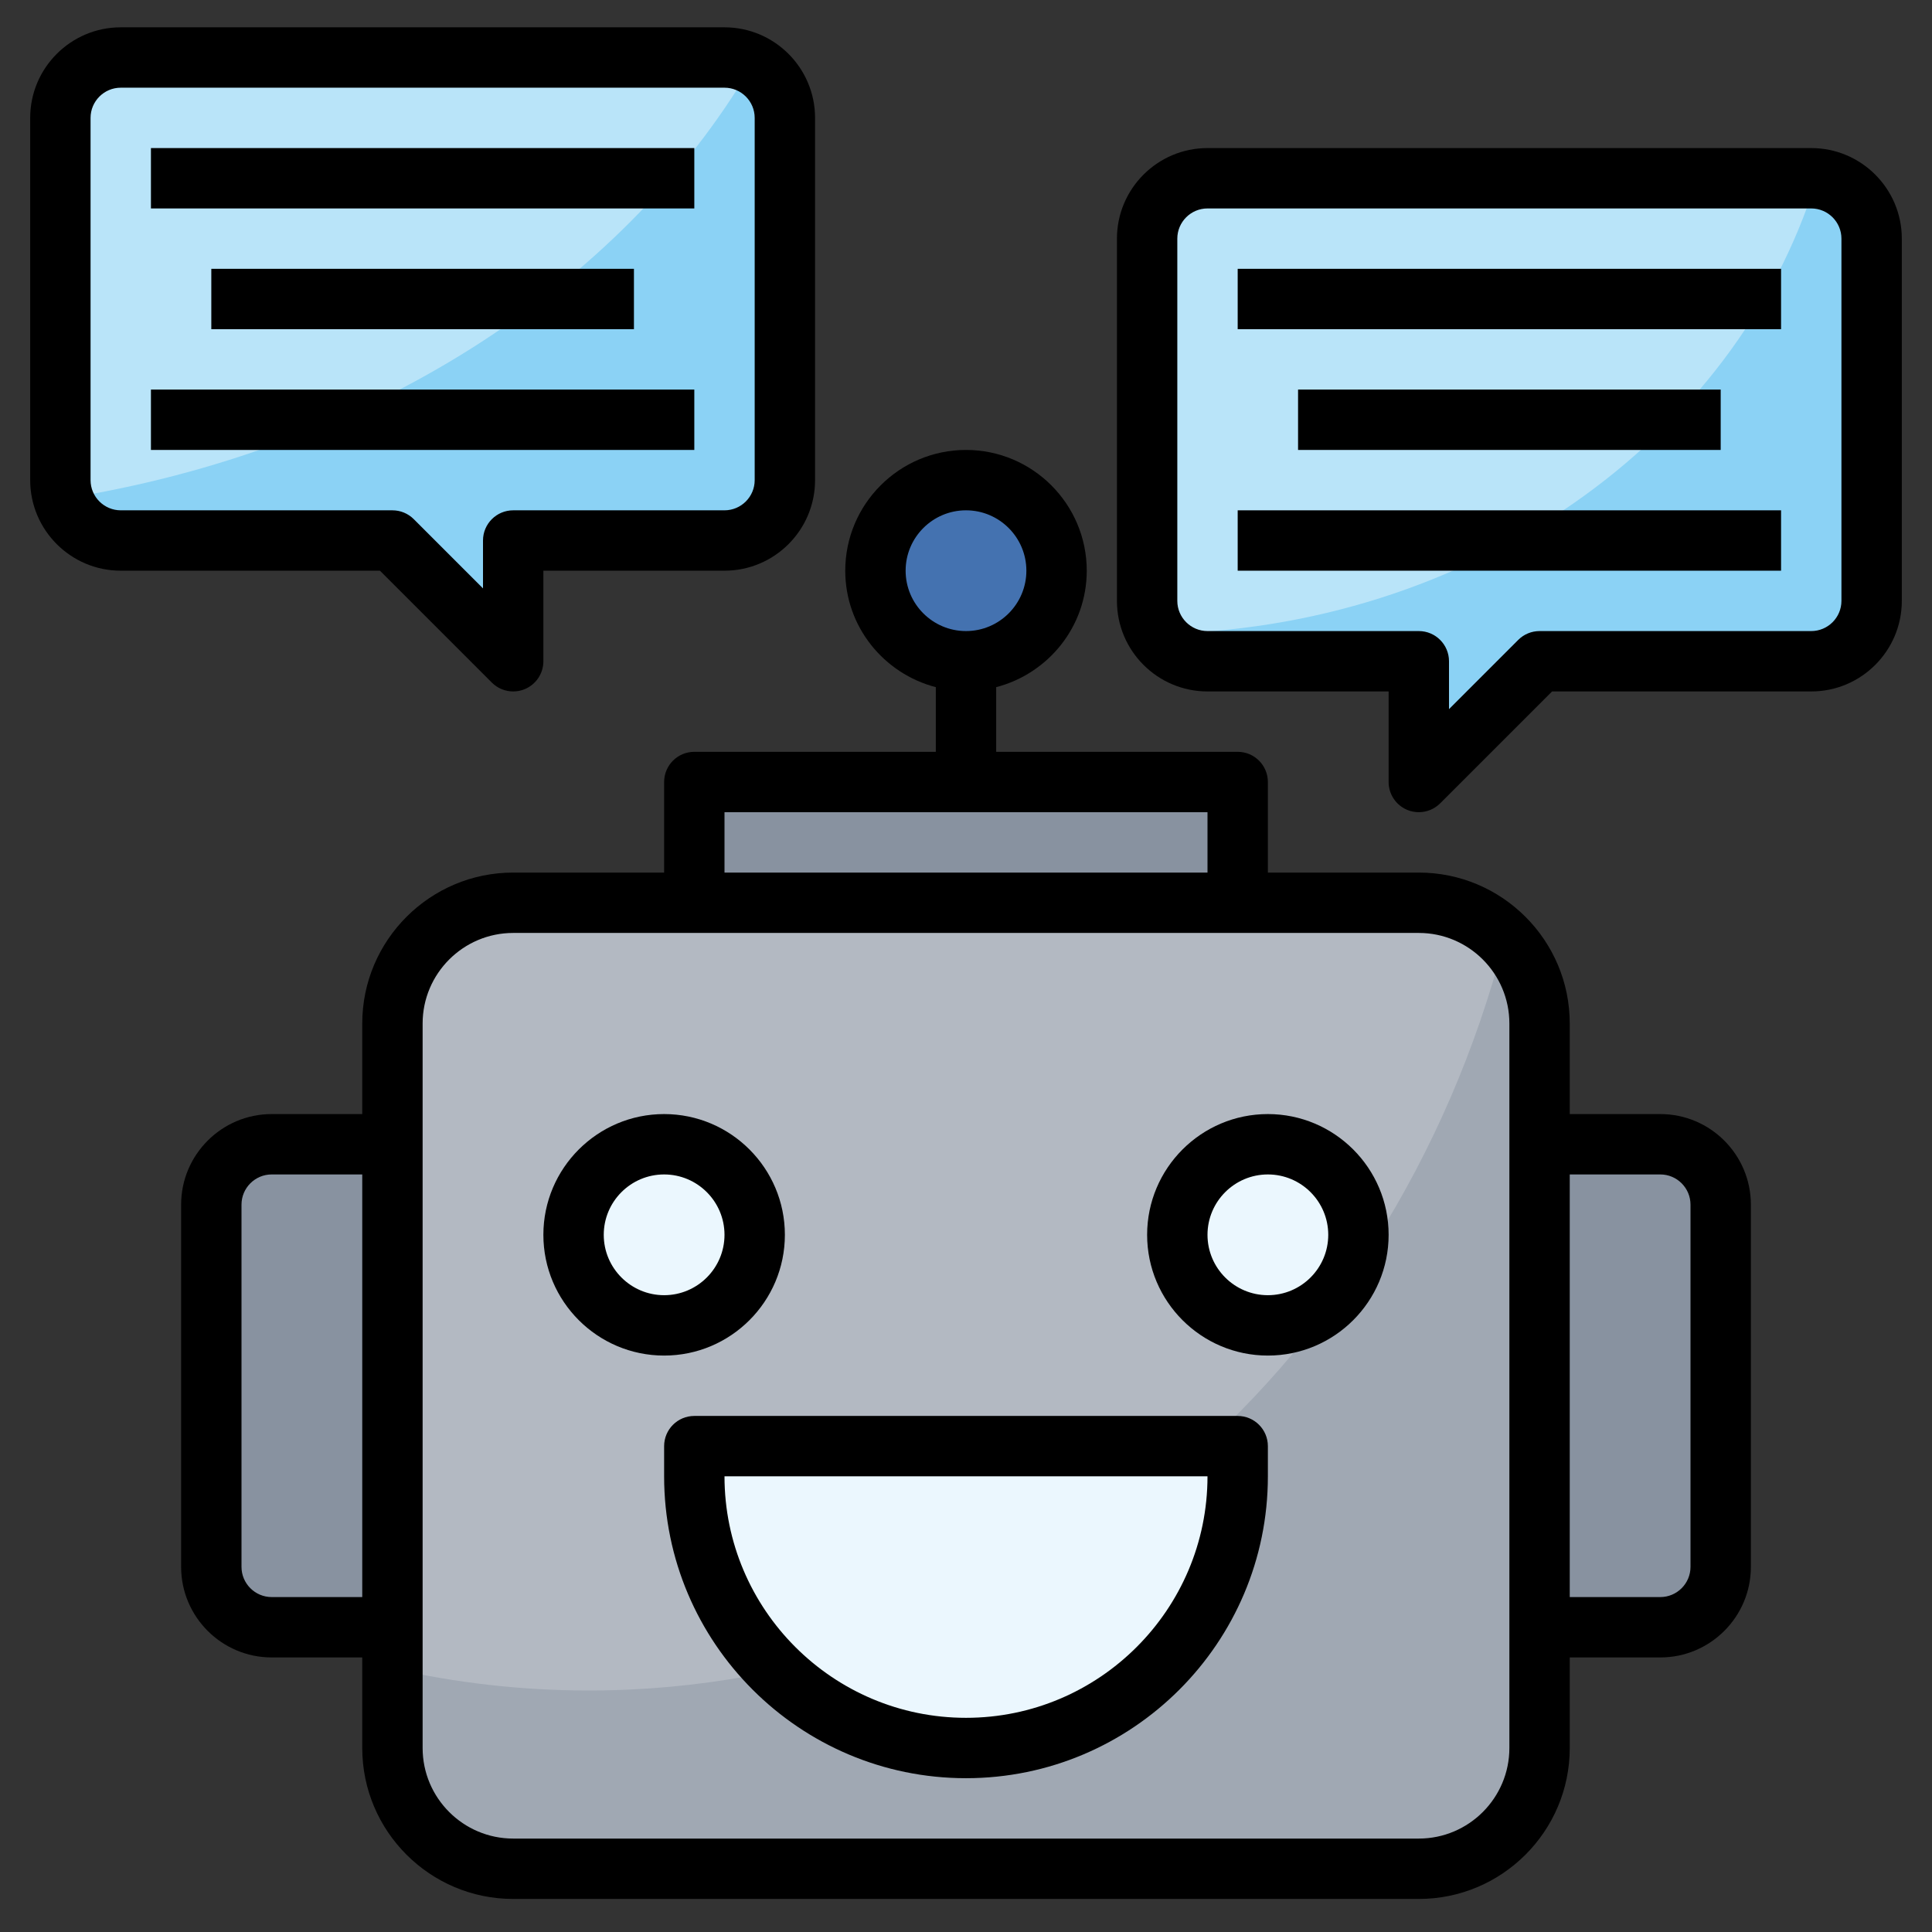 <svg id="Layer_3" enable-background="new 0 0 64 64" height="512" viewBox="0 0 64 64" width="512" xmlns="http://www.w3.org/2000/svg"><rect x="0" y="0" width="64" height="64" fill="#333333" stroke="none"/><g><path d="m47 62h-30c-2.209 0-4-1.791-4-4v-24c0-2.209 1.791-4 4-4h30c2.209 0 4 1.791 4 4v24c0 2.209-1.791 4-4 4z" fill="#a0a8b3"/><path d="m47 30h-30c-2.209 0-4 1.791-4 4v21.271c2.098.476 4.271.729 6.5.729 14.451 0 26.62-10.507 30.33-24.826-.724-.725-1.724-1.174-2.83-1.174z" fill="#b3b9c2"/><path d="m13 38h-4c-1.105 0-2 .895-2 2v12c0 1.105.895 2 2 2h4z" fill="#8892a0"/><path d="m26 16v-12c0-1.105-.895-2-2-2h-20c-1.105 0-2 .895-2 2v12c0 1.105.895 2 2 2h9l4 4v-4h7c1.105 0 2-.895 2-2z" fill="#8bd2f5"/><path d="m24.878 2.211c-.266-.131-.561-.211-.878-.211h-20c-1.105 0-2 .895-2 2v12c0 .183.033.357.079.526 10.086-1.577 18.488-6.996 22.799-14.315z" fill="#b9e4f9"/><path d="m38 20v-12c0-1.105.895-2 2-2h20c1.105 0 2 .895 2 2v12c0 1.105-.895 2-2 2h-9l-4 4v-4h-7c-1.105 0-2-.895-2-2z" fill="#8bd2f5"/><path d="m60.151 6.015c-.051-.004-.099-.015-.151-.015h-20c-1.105 0-2 .895-2 2v12c0 .364.104.7.274.994 10.437-.109 19.197-6.412 21.877-14.979z" fill="#b9e4f9"/><path d="m51 38h4c1.105 0 2 .895 2 2v12c0 1.105-.895 2-2 2h-4z" fill="#8892a0"/><g fill="#ebf7fe"><path d="m23 48h18v1c0 4.971-4.029 9-9 9-4.971 0-9-4.029-9-9z"/><circle cx="22" cy="41" r="3"/><circle cx="42" cy="41" r="3"/></g><path d="m23 26h18v4h-18z" fill="#8892a0"/><circle cx="32" cy="19" fill="#4472b0" r="3"/><g><path d="m55 36.905h-3v-3c0-2.757-2.243-5-5-5h-5v-3c0-.552-.448-1-1-1h-8v-2.142c1.72-.447 3-2 3-3.858 0-2.206-1.794-4-4-4s-4 1.794-4 4c0 1.858 1.28 3.411 3 3.858v2.142h-8c-.552 0-1 .448-1 1v3h-5c-2.757 0-5 2.243-5 5v3h-3c-1.654 0-3 1.346-3 3v12c0 1.654 1.346 3 3 3h3v3c0 2.757 2.243 5 5 5h30c2.757 0 5-2.243 5-5v-3h3c1.654 0 3-1.346 3-3v-12c0-1.654-1.346-3-3-3zm-25-18c0-1.103.897-2 2-2s2 .897 2 2-.897 2-2 2-2-.897-2-2zm-21 34c-.551 0-1-.449-1-1v-12c0-.551.449-1 1-1h3v14zm15-26h16v2h-16zm26 31c0 1.654-1.346 3-3 3h-30c-1.654 0-3-1.346-3-3v-24c0-1.654 1.346-3 3-3h30c1.654 0 3 1.346 3 3zm6-6c0 .551-.449 1-1 1h-3v-14h3c.551 0 1 .449 1 1z"/><path d="m41 46.905h-18c-.552 0-1 .448-1 1v1c0 5.514 4.486 10 10 10s10-4.486 10-10v-1c0-.552-.448-1-1-1zm-9 10c-4.411 0-8-3.589-8-8h16c0 4.411-3.589 8-8 8z"/><path d="m26 40.905c0-2.206-1.794-4-4-4s-4 1.794-4 4 1.794 4 4 4 4-1.794 4-4zm-6 0c0-1.103.897-2 2-2s2 .897 2 2-.897 2-2 2-2-.897-2-2z"/><path d="m42 36.905c-2.206 0-4 1.794-4 4s1.794 4 4 4 4-1.794 4-4-1.794-4-4-4zm0 6c-1.103 0-2-.897-2-2s.897-2 2-2 2 .897 2 2-.897 2-2 2z"/><path d="m16.293 22.612c.191.191.447.293.707.293.129 0 .259-.025.383-.076.373-.155.617-.519.617-.924v-3h6c1.654 0 3-1.346 3-3v-12c0-1.654-1.346-3-3-3h-20c-1.654 0-3 1.346-3 3v12c0 1.654 1.346 3 3 3h8.586zm-13.293-6.707v-12c0-.551.449-1 1-1h20c.551 0 1 .449 1 1v12c0 .551-.449 1-1 1h-7c-.552 0-1 .448-1 1v1.586l-2.293-2.293c-.188-.188-.442-.293-.707-.293h-9c-.551 0-1-.448-1-1z"/><path d="m60 4.905h-20c-1.654 0-3 1.346-3 3v12c0 1.654 1.346 3 3 3h6v3c0 .404.244.769.617.924.124.051.254.076.383.076.26 0 .516-.102.707-.293l3.707-3.707h8.586c1.654 0 3-1.346 3-3v-12c0-1.654-1.346-3-3-3zm1 15c0 .551-.449 1-1 1h-9c-.265 0-.52.105-.707.293l-2.293 2.293v-1.586c0-.552-.448-1-1-1h-7c-.551 0-1-.449-1-1v-12c0-.551.449-1 1-1h20c.551 0 1 .449 1 1z"/><path d="m5 4.905h18v2h-18z"/><path d="m5 12.905h18v2h-18z"/><path d="m7 8.905h14v2h-14z"/><path d="m41 8.905h18v2h-18z"/><path d="m41 16.905h18v2h-18z"/><path d="m43 12.905h14v2h-14z"/></g></g></svg>